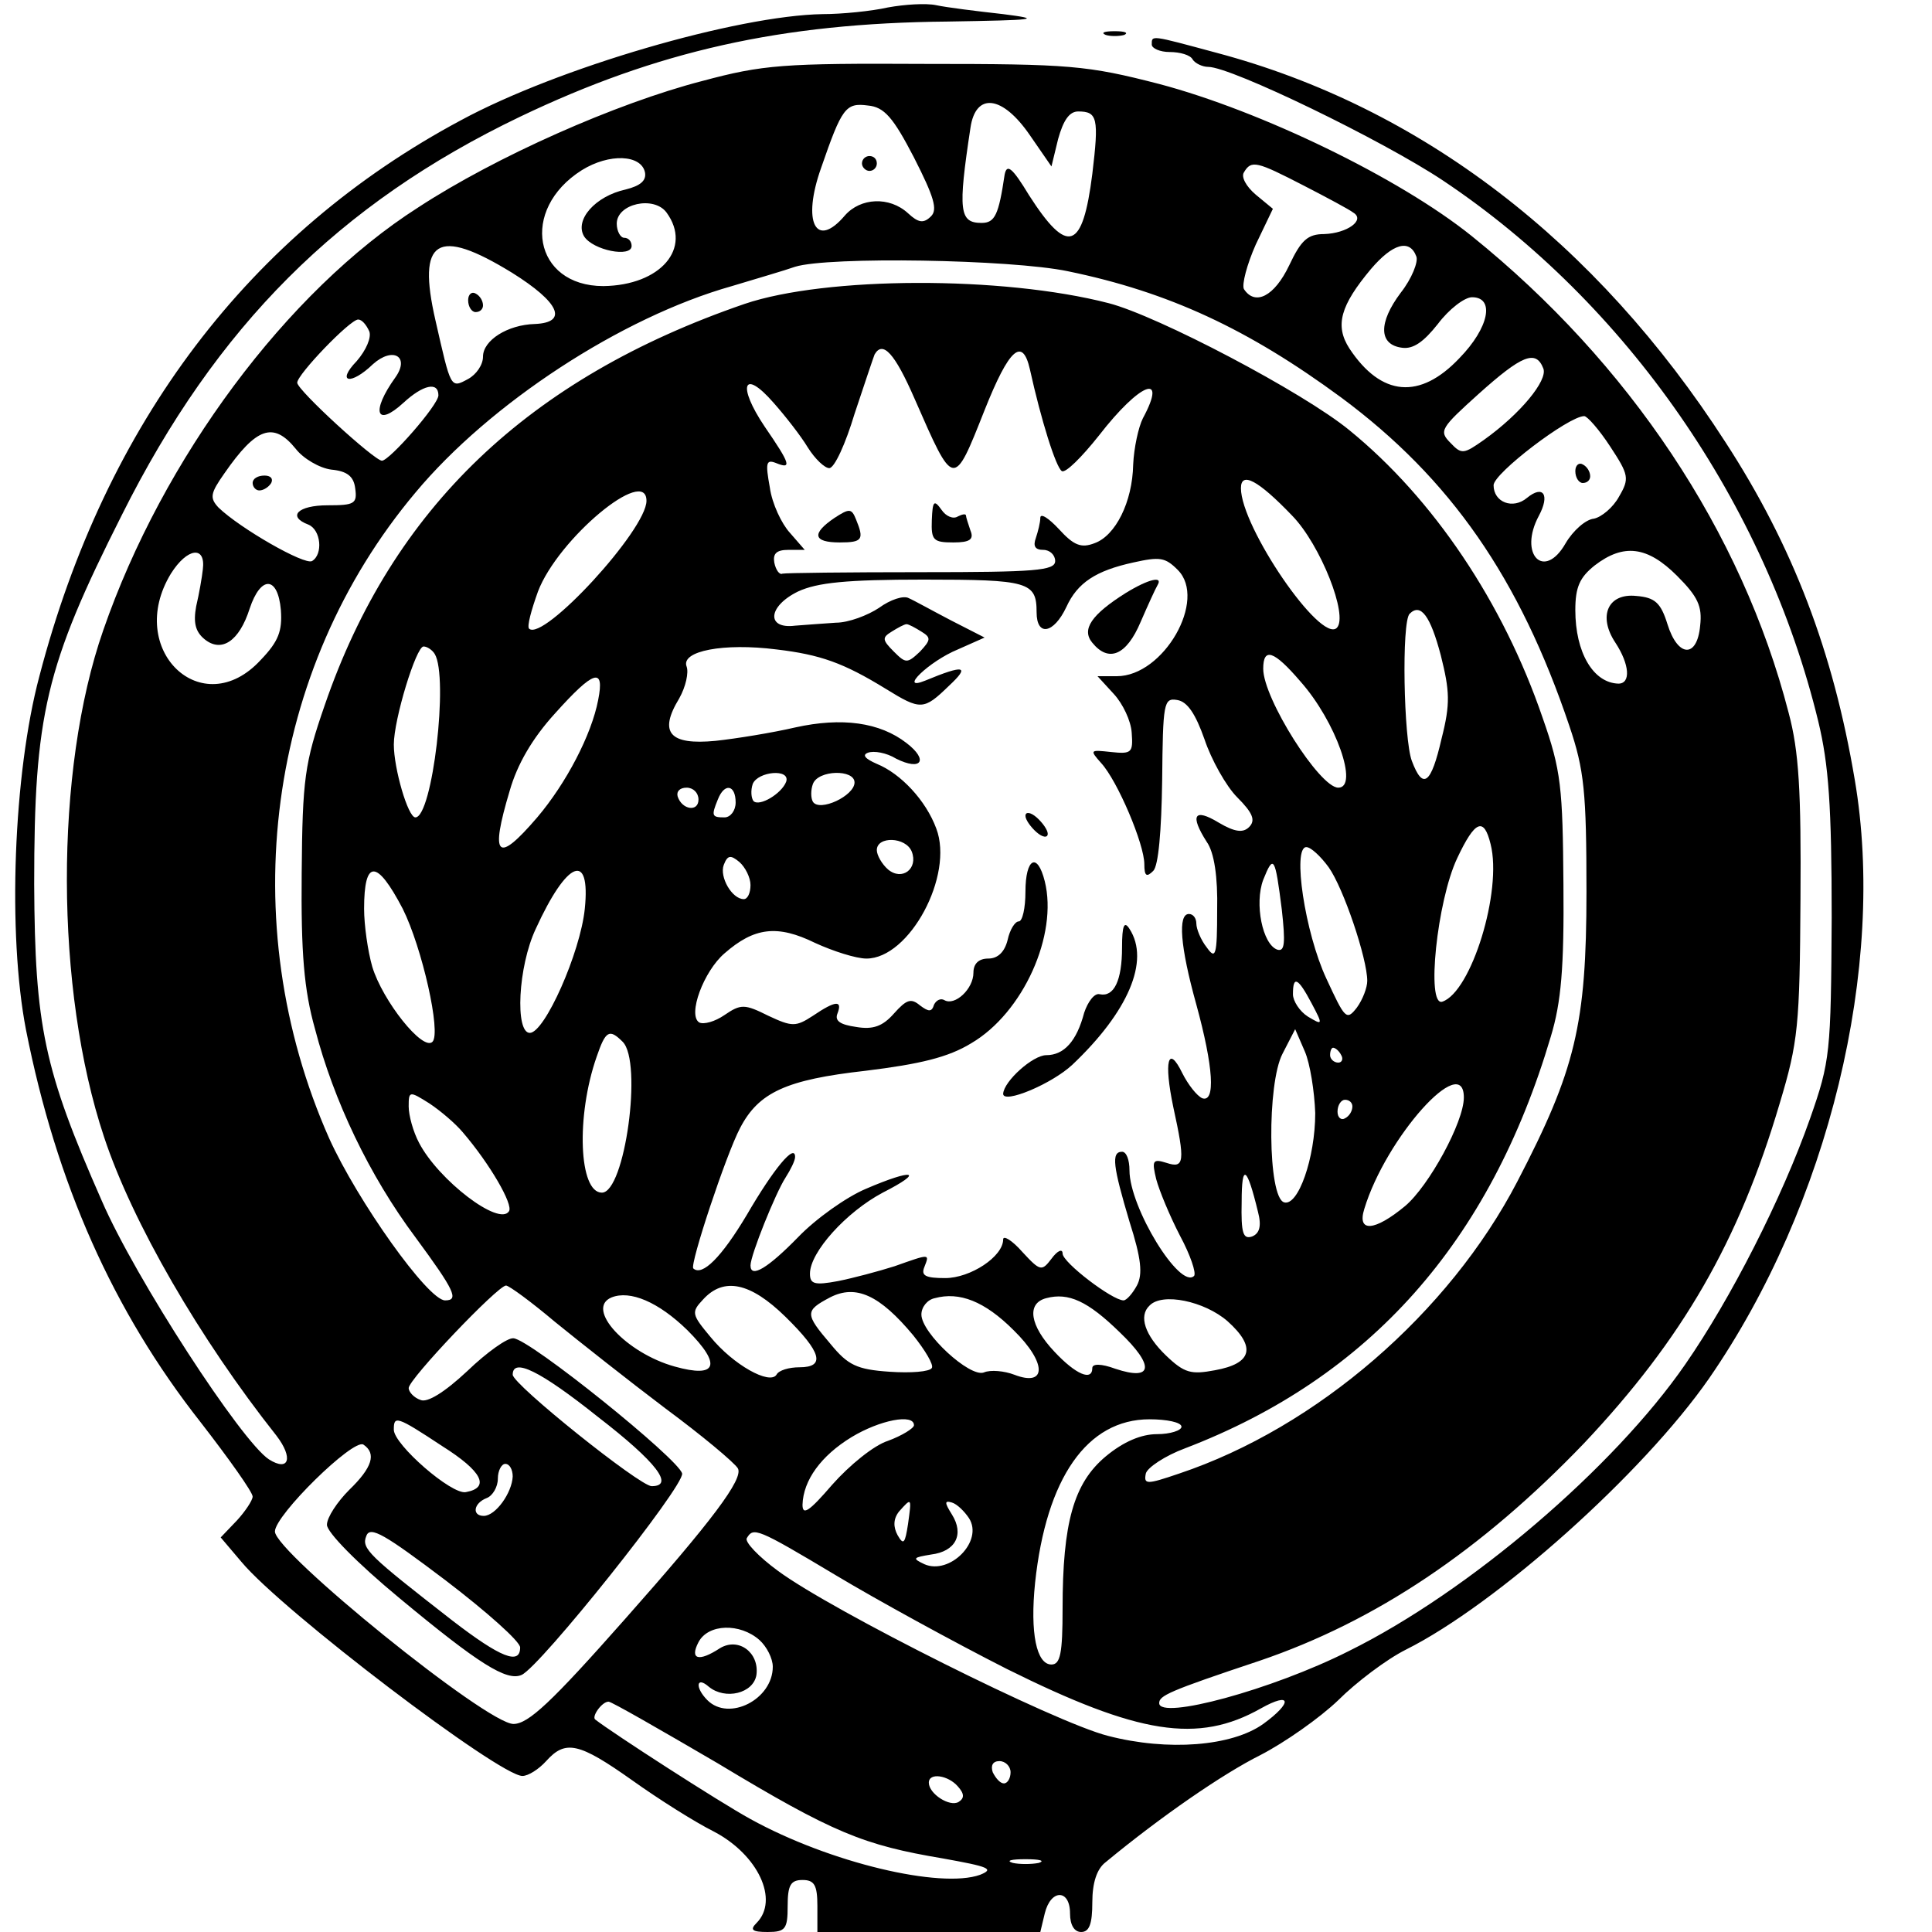 <?xml version="1.0" standalone="no"?>
<!DOCTYPE svg PUBLIC "-//W3C//DTD SVG 20010904//EN"
 "http://www.w3.org/TR/2001/REC-SVG-20010904/DTD/svg10.dtd">
<svg version="1.0" xmlns="http://www.w3.org/2000/svg"
 width="260pt" height="260pt" viewBox="0 0 260 260"
 preserveAspectRatio="xMidYMid meet">
<g transform="translate(0,260) scale(0.1,-0.1)"
fill="#000000" stroke="none">
<path d="M1195 2590 c-22 -5 -62 -9 -88 -9 -115 -2 -356 -72 -487 -143 -284
-152 -478 -407 -567 -748 -35 -131 -43 -347 -18 -476 41 -207 117 -378 235
-528 38 -49 70 -94 70 -100 0 -5 -10 -20 -21 -32 l-22 -23 28 -33 c55 -66 347
-288 378 -288 8 0 22 9 32 20 26 29 44 25 116 -26 35 -25 84 -56 110 -69 59
-31 88 -92 57 -123 -9 -9 -6 -12 15 -12 24 0 27 4 27 35 0 28 4 35 20 35 16 0
20 -7 20 -35 l0 -35 150 0 150 0 6 25 c8 33 34 33 34 0 0 -16 6 -25 15 -25 11
0 15 11 15 40 0 26 6 45 18 54 75 62 158 119 208 144 33 17 80 50 105 74 24
24 65 55 91 68 122 61 319 237 408 365 161 233 239 555 196 806 -29 172 -83
314 -174 454 -174 270 -410 451 -685 524 -89 24 -87 24 -87 11 0 -5 11 -10 24
-10 14 0 28 -4 31 -10 3 -5 13 -10 21 -10 31 0 235 -99 316 -153 247 -165 434
-435 505 -728 14 -58 18 -114 18 -264 -1 -182 -2 -193 -29 -270 -38 -108 -107
-243 -168 -331 -96 -139 -291 -306 -453 -386 -103 -52 -255 -93 -255 -70 0 10
12 16 135 57 156 53 298 148 437 293 132 140 208 271 263 457 25 83 27 105 28
275 1 145 -2 199 -16 251 -63 244 -215 471 -426 641 -98 79 -285 169 -421 205
-97 25 -120 27 -315 27 -191 1 -218 -1 -300 -23 -116 -30 -278 -102 -382 -170
-177 -113 -344 -338 -424 -569 -66 -189 -65 -484 1 -682 38 -115 129 -272 232
-402 23 -30 17 -49 -10 -32 -37 24 -180 244 -225 348 -78 177 -90 235 -91 426
0 228 15 293 118 497 127 254 292 419 536 536 184 88 351 126 575 128 119 2
130 3 75 10 -36 4 -76 9 -90 12 -14 3 -43 1 -65 -3z m35 -202 c27 -53 32 -70
23 -79 -10 -10 -17 -9 -31 4 -25 23 -64 21 -85 -3 -39 -46 -58 -9 -32 64 28
81 33 88 63 84 22 -2 34 -16 62 -70z m156 30 l29 -42 9 37 c7 25 15 37 27 37
26 0 28 -9 19 -84 -13 -103 -33 -110 -85 -29 -23 38 -30 43 -33 28 -8 -54 -13
-65 -31 -65 -30 0 -32 16 -15 128 7 48 43 44 80 -10z m-518 -50 c2 -11 -6 -18
-26 -23 -41 -9 -69 -41 -56 -63 12 -19 64 -29 64 -13 0 6 -4 11 -10 11 -5 0
-10 9 -10 19 0 27 50 38 67 15 35 -48 -8 -98 -85 -99 -94 0 -113 103 -29 156
37 23 80 21 85 -3z m887 -18 c31 -16 61 -32 66 -36 17 -10 -8 -28 -39 -29 -22
0 -31 -8 -47 -42 -20 -42 -46 -55 -61 -32 -3 6 4 33 16 60 l23 48 -23 19 c-13
11 -20 24 -16 30 10 17 17 15 81 -18z m-1066 -117 c64 -40 76 -67 31 -69 -37
-1 -70 -22 -70 -44 0 -11 -9 -24 -20 -30 -24 -13 -23 -13 -44 79 -25 109 2
126 103 64z m1217 22 c3 -7 -6 -30 -21 -49 -30 -40 -30 -70 2 -74 15 -2 29 8
48 32 15 20 36 36 46 36 31 0 23 -41 -17 -82 -53 -56 -105 -52 -148 13 -20 31
-12 58 29 107 29 34 52 41 61 17z m-469 -20 c136 -28 243 -78 368 -170 147
-109 240 -243 307 -442 20 -59 23 -89 23 -223 0 -179 -15 -240 -93 -390 -92
-177 -270 -331 -455 -393 -44 -15 -48 -15 -45 0 2 8 26 24 53 34 248 95 410
277 492 554 14 46 18 93 17 205 -1 130 -3 153 -28 224 -53 155 -147 295 -260
387 -62 51 -258 154 -324 171 -143 37 -381 36 -490 -1 -291 -100 -474 -275
-565 -540 -27 -78 -30 -99 -31 -226 -1 -107 3 -157 18 -210 25 -96 73 -197
135 -280 53 -72 59 -85 40 -85 -23 0 -118 134 -156 218 -129 291 -84 631 116
869 100 120 277 236 426 278 33 10 71 21 85 26 45 14 290 10 367 -6z m-940
-81 c3 -8 -4 -25 -17 -40 -28 -29 -8 -33 22 -4 27 24 50 10 30 -18 -33 -46
-26 -68 11 -34 26 24 47 29 47 10 0 -13 -66 -88 -76 -88 -10 0 -114 95 -114
105 0 11 71 85 82 85 5 0 11 -7 15 -16z m734 -91 c53 -121 52 -121 94 -15 33
83 51 99 61 55 15 -68 35 -132 43 -137 5 -3 27 19 50 48 55 71 93 86 59 23 -6
-12 -12 -40 -13 -62 -1 -51 -24 -96 -52 -106 -18 -7 -28 -3 -48 19 -14 15 -25
22 -25 15 0 -6 -3 -18 -6 -27 -4 -11 -1 -16 10 -16 9 0 16 -7 16 -15 0 -13
-27 -15 -180 -15 -99 0 -183 -1 -187 -2 -4 -2 -9 5 -11 15 -2 12 3 17 19 17
l22 0 -20 23 c-11 12 -24 39 -27 61 -6 33 -5 38 8 33 22 -9 20 -2 -15 49 -37
55 -29 79 12 32 16 -18 37 -45 46 -60 10 -16 23 -28 29 -28 7 0 22 33 34 73
13 39 25 75 27 80 11 19 27 2 54 -60z m846 41 c6 -16 -31 -61 -80 -96 -27 -19
-30 -20 -45 -4 -16 16 -13 20 38 66 58 52 77 60 87 34z m90 -105 c25 -38 26
-43 12 -67 -8 -15 -24 -28 -34 -30 -11 -1 -28 -16 -38 -33 -29 -51 -64 -15
-36 37 15 28 6 42 -16 24 -19 -16 -45 -6 -45 17 0 16 101 93 122 93 4 0 20
-18 35 -41z m-1769 -3 c10 -13 32 -26 48 -28 21 -2 30 -9 32 -25 3 -21 -1 -23
-37 -23 -40 0 -55 -15 -26 -26 17 -7 20 -40 5 -49 -10 -6 -97 44 -126 72 -12
13 -11 19 8 46 43 62 66 70 96 33z m1341 -90 c38 -39 76 -135 60 -151 -22 -21
-129 136 -129 188 0 23 23 11 69 -37z m-869 20 c0 -39 -139 -190 -158 -172 -3
3 3 25 12 50 27 71 146 170 146 122z m-597 -92 c-1 -10 -5 -33 -9 -50 -4 -22
-1 -34 11 -44 23 -19 47 -3 61 41 15 45 38 44 42 -2 2 -28 -3 -42 -27 -67 -79
-86 -183 14 -121 116 22 35 47 38 43 6z m1984 -9 c28 -28 34 -41 31 -67 -4
-44 -30 -43 -44 2 -9 29 -17 36 -42 38 -38 4 -52 -27 -28 -63 19 -29 21 -55 4
-55 -34 1 -58 42 -58 99 0 31 6 44 26 60 39 30 71 26 111 -14z m-672 8 c40
-40 -19 -143 -82 -143 l-26 0 22 -24 c12 -13 23 -36 24 -52 2 -27 0 -29 -28
-26 -28 3 -29 3 -13 -15 22 -24 58 -109 58 -136 0 -16 3 -18 12 -9 7 7 11 53
12 122 1 104 2 111 20 108 14 -2 25 -19 37 -53 9 -27 29 -63 44 -78 21 -21 25
-31 16 -40 -8 -8 -19 -7 -41 6 -33 20 -39 10 -16 -26 10 -14 15 -47 14 -92 0
-61 -2 -67 -14 -50 -8 10 -14 25 -14 32 0 7 -4 13 -10 13 -15 0 -12 -43 10
-122 23 -84 26 -132 8 -126 -7 3 -19 18 -27 34 -19 39 -25 16 -12 -46 16 -73
15 -83 -9 -75 -19 6 -20 3 -14 -22 4 -15 18 -49 32 -76 14 -26 22 -50 19 -54
-19 -19 -87 92 -87 142 0 14 -4 25 -10 25 -15 0 -12 -20 10 -94 16 -50 18 -71
10 -86 -6 -11 -14 -20 -18 -20 -15 0 -82 51 -82 63 0 7 -7 4 -15 -7 -13 -17
-15 -17 -39 9 -14 16 -26 23 -26 17 0 -23 -44 -52 -78 -52 -26 0 -33 3 -28 15
7 18 8 18 -40 1 -22 -7 -56 -16 -76 -20 -32 -6 -38 -4 -38 10 0 29 49 83 98
109 57 29 42 33 -23 5 -26 -11 -67 -40 -91 -65 -40 -41 -64 -56 -64 -38 0 14
34 98 47 118 7 11 13 23 13 28 0 19 -29 -16 -65 -78 -34 -57 -60 -83 -72 -72
-5 5 44 153 63 189 25 48 62 65 169 77 73 9 111 18 142 37 70 41 117 146 99
218 -10 40 -26 31 -26 -14 0 -22 -4 -40 -9 -40 -5 0 -12 -11 -15 -25 -4 -16
-13 -25 -26 -25 -13 0 -20 -7 -20 -19 0 -22 -25 -45 -39 -37 -5 3 -11 0 -14
-6 -3 -10 -7 -10 -19 -1 -12 10 -18 8 -35 -11 -15 -17 -28 -22 -51 -18 -21 3
-29 8 -25 18 7 18 -2 18 -33 -3 -23 -15 -28 -15 -60 0 -32 16 -37 16 -59 1
-13 -9 -28 -13 -34 -10 -16 10 6 69 34 93 40 35 71 39 122 14 24 -11 55 -21
69 -21 58 0 118 112 94 175 -14 38 -48 74 -80 87 -16 7 -20 12 -12 15 8 3 25
0 38 -8 34 -17 44 -2 14 21 -36 28 -87 35 -150 21 -30 -7 -79 -15 -107 -18
-62 -6 -77 11 -49 57 9 16 13 35 10 43 -8 21 50 32 121 23 59 -7 90 -18 147
-53 47 -29 51 -29 85 4 29 27 21 29 -32 7 -37 -15 5 26 44 42 l36 16 -45 23
c-25 13 -50 27 -57 30 -7 4 -25 -2 -40 -13 -15 -10 -41 -20 -58 -20 -16 -1
-41 -3 -55 -4 -39 -5 -37 26 4 46 26 12 65 16 169 16 141 0 152 -3 152 -44 0
-33 23 -29 40 7 15 33 40 49 90 60 36 8 43 7 60 -10z m354 -115 c12 -48 13
-65 1 -112 -14 -61 -25 -70 -40 -30 -11 29 -14 187 -3 198 15 15 28 -3 42 -56z
m-699 32 c13 -8 13 -11 -2 -27 -17 -16 -19 -16 -35 0 -16 16 -16 19 -3 27 8 5
17 10 20 10 3 0 12 -5 20 -10z m-655 -30 c19 -31 -3 -220 -26 -220 -10 0 -29
66 -29 98 0 34 30 132 40 132 5 0 12 -5 15 -10z m1165 -37 c48 -54 79 -143 51
-143 -25 0 -101 120 -101 160 0 29 14 25 50 -17z m-945 -25 c-9 -47 -43 -112
-82 -158 -54 -63 -64 -54 -37 36 10 35 30 70 61 104 52 58 67 63 58 18z m253
-110 c-6 -16 -36 -34 -44 -26 -3 4 -4 14 -1 23 7 17 51 21 45 3z m92 -1 c0
-18 -47 -40 -56 -26 -3 5 -3 16 0 24 7 19 56 20 56 2z m-210 -23 c0 -17 -22
-14 -28 4 -2 7 3 12 12 12 9 0 16 -7 16 -16z m50 -4 c0 -11 -7 -20 -15 -20
-17 0 -18 2 -9 24 9 23 24 20 24 -4z m1016 -56 c16 -63 -26 -199 -65 -212 -22
-7 -7 136 20 193 24 51 36 56 45 19z m-779 -10 c9 -23 -13 -40 -32 -24 -8 7
-15 19 -15 26 0 19 39 18 47 -2z m561 -21 c20 -28 52 -123 52 -153 0 -9 -6
-25 -14 -36 -14 -18 -16 -15 -41 39 -29 62 -46 177 -27 177 6 0 19 -12 30 -27z
m-778 -24 c0 -11 -4 -19 -9 -19 -16 0 -33 30 -27 46 5 13 9 14 21 4 8 -7 15
-21 15 -31z m715 -33 c5 -45 4 -57 -6 -54 -20 7 -31 62 -19 94 14 35 16 31 25
-40z m-1183 1 c26 -52 52 -167 40 -179 -13 -13 -67 55 -81 101 -6 21 -11 56
-11 78 0 67 17 67 52 0z m245 0 c-6 -59 -54 -167 -74 -167 -20 0 -16 89 8 140
42 92 74 105 66 27z m978 -127 c16 -30 15 -30 -5 -18 -11 7 -20 21 -20 30 0
26 7 22 25 -12z m-927 -52 c27 -27 3 -203 -28 -203 -31 0 -35 103 -7 183 12
35 17 38 35 20z m932 -96 c0 -60 -23 -126 -42 -120 -22 7 -23 160 -2 200 l17
33 13 -30 c7 -16 13 -54 14 -83z m35 78 c3 -5 1 -10 -4 -10 -6 0 -11 5 -11 10
0 6 2 10 4 10 3 0 8 -4 11 -10z m165 -57 c0 -33 -47 -119 -79 -146 -41 -34
-65 -36 -55 -4 29 96 134 213 134 150z m-1347 -47 c36 -42 68 -97 62 -106 -13
-21 -95 42 -121 92 -8 15 -14 37 -14 49 0 21 1 21 28 4 15 -10 35 -27 45 -39z
m1197 35 c0 -6 -4 -13 -10 -16 -5 -3 -10 1 -10 9 0 9 5 16 10 16 6 0 10 -4 10
-9z m-127 -142 c5 -19 2 -29 -8 -33 -12 -4 -15 4 -14 47 0 52 7 48 22 -14z
m-946 -148 c32 -26 99 -79 148 -116 50 -37 93 -73 98 -81 8 -14 -35 -71 -152
-203 -99 -112 -130 -141 -150 -141 -36 0 -321 231 -321 259 0 22 105 125 119
117 18 -12 12 -31 -19 -61 -16 -16 -30 -37 -30 -47 0 -10 40 -51 98 -99 106
-88 144 -112 164 -103 25 11 219 254 216 271 -4 19 -205 181 -227 182 -8 1
-36 -19 -62 -44 -31 -29 -54 -43 -63 -39 -9 3 -16 11 -16 16 0 12 120 138 131
138 4 0 34 -22 66 -49z m310 7 c49 -48 54 -68 19 -68 -14 0 -28 -4 -31 -10 -9
-14 -58 13 -89 51 -25 30 -26 33 -10 50 28 31 64 23 111 -23z m172 -25 c16
-20 28 -40 25 -44 -3 -5 -28 -7 -57 -5 -44 3 -56 9 -79 37 -35 41 -35 45 -1
63 35 18 67 3 112 -51z m-304 7 c47 -47 40 -65 -17 -49 -65 18 -121 78 -85 93
25 10 63 -6 102 -44z m439 0 c45 -44 45 -77 1 -60 -13 5 -32 7 -41 3 -19 -7
-84 53 -84 78 0 10 8 20 18 22 33 9 67 -4 106 -43z m143 -3 c47 -45 45 -66 -6
-49 -19 7 -31 7 -31 1 0 -18 -22 -9 -51 22 -33 35 -38 65 -11 72 30 8 56 -4
99 -46z m145 15 c39 -35 33 -57 -17 -66 -32 -6 -41 -4 -66 20 -28 27 -37 53
-22 67 17 18 74 6 105 -21z m-847 -129 c79 -61 103 -93 72 -93 -16 0 -187 137
-187 150 0 23 36 6 115 -57z m-210 -39 c54 -34 65 -56 32 -62 -19 -4 -97 64
-97 84 0 19 3 19 65 -22z m635 28 c0 -4 -16 -14 -35 -21 -19 -6 -52 -33 -75
-59 -31 -36 -40 -42 -40 -27 1 33 25 66 66 91 38 23 84 32 84 16z m360 -2 c0
-5 -15 -10 -33 -10 -21 0 -45 -10 -69 -30 -43 -36 -58 -89 -58 -205 0 -60 -3
-75 -15 -75 -20 0 -29 42 -22 110 15 141 70 220 154 220 23 0 43 -4 43 -10z
m-900 -67 c-1 -22 -23 -53 -39 -53 -16 0 -14 17 4 24 8 3 15 15 15 26 0 11 5
20 10 20 6 0 10 -8 10 -17z m532 -64 c-4 -26 -6 -29 -14 -15 -6 11 -6 22 2 32
17 19 17 19 12 -17z m82 8 c20 -31 -26 -77 -60 -62 -17 8 -15 9 9 13 33 4 45
27 28 54 -10 16 -10 19 0 16 7 -2 17 -12 23 -21z m-604 -174 c0 -24 -26 -14
-91 36 -113 88 -123 97 -116 114 5 14 25 2 107 -60 55 -42 100 -82 100 -90z
m425 97 c55 -33 159 -90 230 -126 177 -88 257 -101 342 -53 41 23 43 8 3 -21
-42 -30 -128 -37 -209 -16 -71 18 -371 168 -444 222 -26 19 -45 39 -42 44 9
15 13 14 120 -50z m-103 -87 c10 -9 18 -25 18 -36 0 -44 -59 -74 -88 -45 -17
17 -15 33 2 18 22 -18 60 -9 64 16 4 30 -24 51 -49 36 -29 -19 -41 -15 -29 8
13 25 56 26 82 3z m-56 -166 c156 -94 196 -110 303 -128 61 -11 70 -14 50 -22
-53 -19 -202 16 -309 75 -42 23 -186 116 -209 134 -5 4 9 24 18 24 4 0 70 -38
147 -83z m394 -12 c0 -8 -4 -15 -9 -15 -5 0 -11 7 -15 15 -3 9 0 15 9 15 8 0
15 -7 15 -15z m-71 -19 c9 -10 9 -16 1 -21 -12 -7 -40 11 -40 26 0 14 26 10
39 -5z m109 -103 c-10 -2 -26 -2 -35 0 -10 3 -2 5 17 5 19 0 27 -2 18 -5z"/>
<path d="M1160 2380 c0 -5 5 -10 10 -10 6 0 10 5 10 10 0 6 -4 10 -10 10 -5 0
-10 -4 -10 -10z"/>
<path d="M630 2196 c0 -9 5 -16 10 -16 6 0 10 4 10 9 0 6 -4 13 -10 16 -5 3
-10 -1 -10 -9z"/>
<path d="M1254 1900 c-1 -27 2 -30 29 -30 22 0 28 4 23 16 -3 9 -6 18 -6 20 0
3 -5 2 -11 -1 -6 -4 -16 0 -22 9 -10 14 -12 12 -13 -14z"/>
<path d="M1123 1903 c-31 -21 -29 -33 7 -33 31 0 33 4 22 31 -6 15 -9 15 -29
2z"/>
<path d="M2120 1966 c0 -9 5 -16 10 -16 6 0 10 4 10 9 0 6 -4 13 -10 16 -5 3
-10 -1 -10 -9z"/>
<path d="M340 1950 c0 -5 4 -10 9 -10 6 0 13 5 16 10 3 6 -1 10 -9 10 -9 0
-16 -4 -16 -10z"/>
<path d="M1515 1802 c-46 -29 -60 -49 -45 -67 22 -27 46 -17 65 28 10 23 20
45 23 50 7 12 -12 8 -43 -11z"/>
<path d="M1380 1502 c0 -5 7 -15 15 -22 8 -7 15 -8 15 -2 0 5 -7 15 -15 22 -8
7 -15 8 -15 2z"/>
<path d="M1510 1325 c0 -45 -11 -67 -30 -63 -7 2 -16 -10 -21 -25 -10 -38 -27
-57 -51 -57 -18 0 -57 -35 -58 -52 0 -14 65 13 93 39 75 71 105 140 77 183 -7
11 -10 5 -10 -25z"/>
<path d="M1488 2553 c6 -2 18 -2 25 0 6 3 1 5 -13 5 -14 0 -19 -2 -12 -5z"/>
</g>
</svg>
